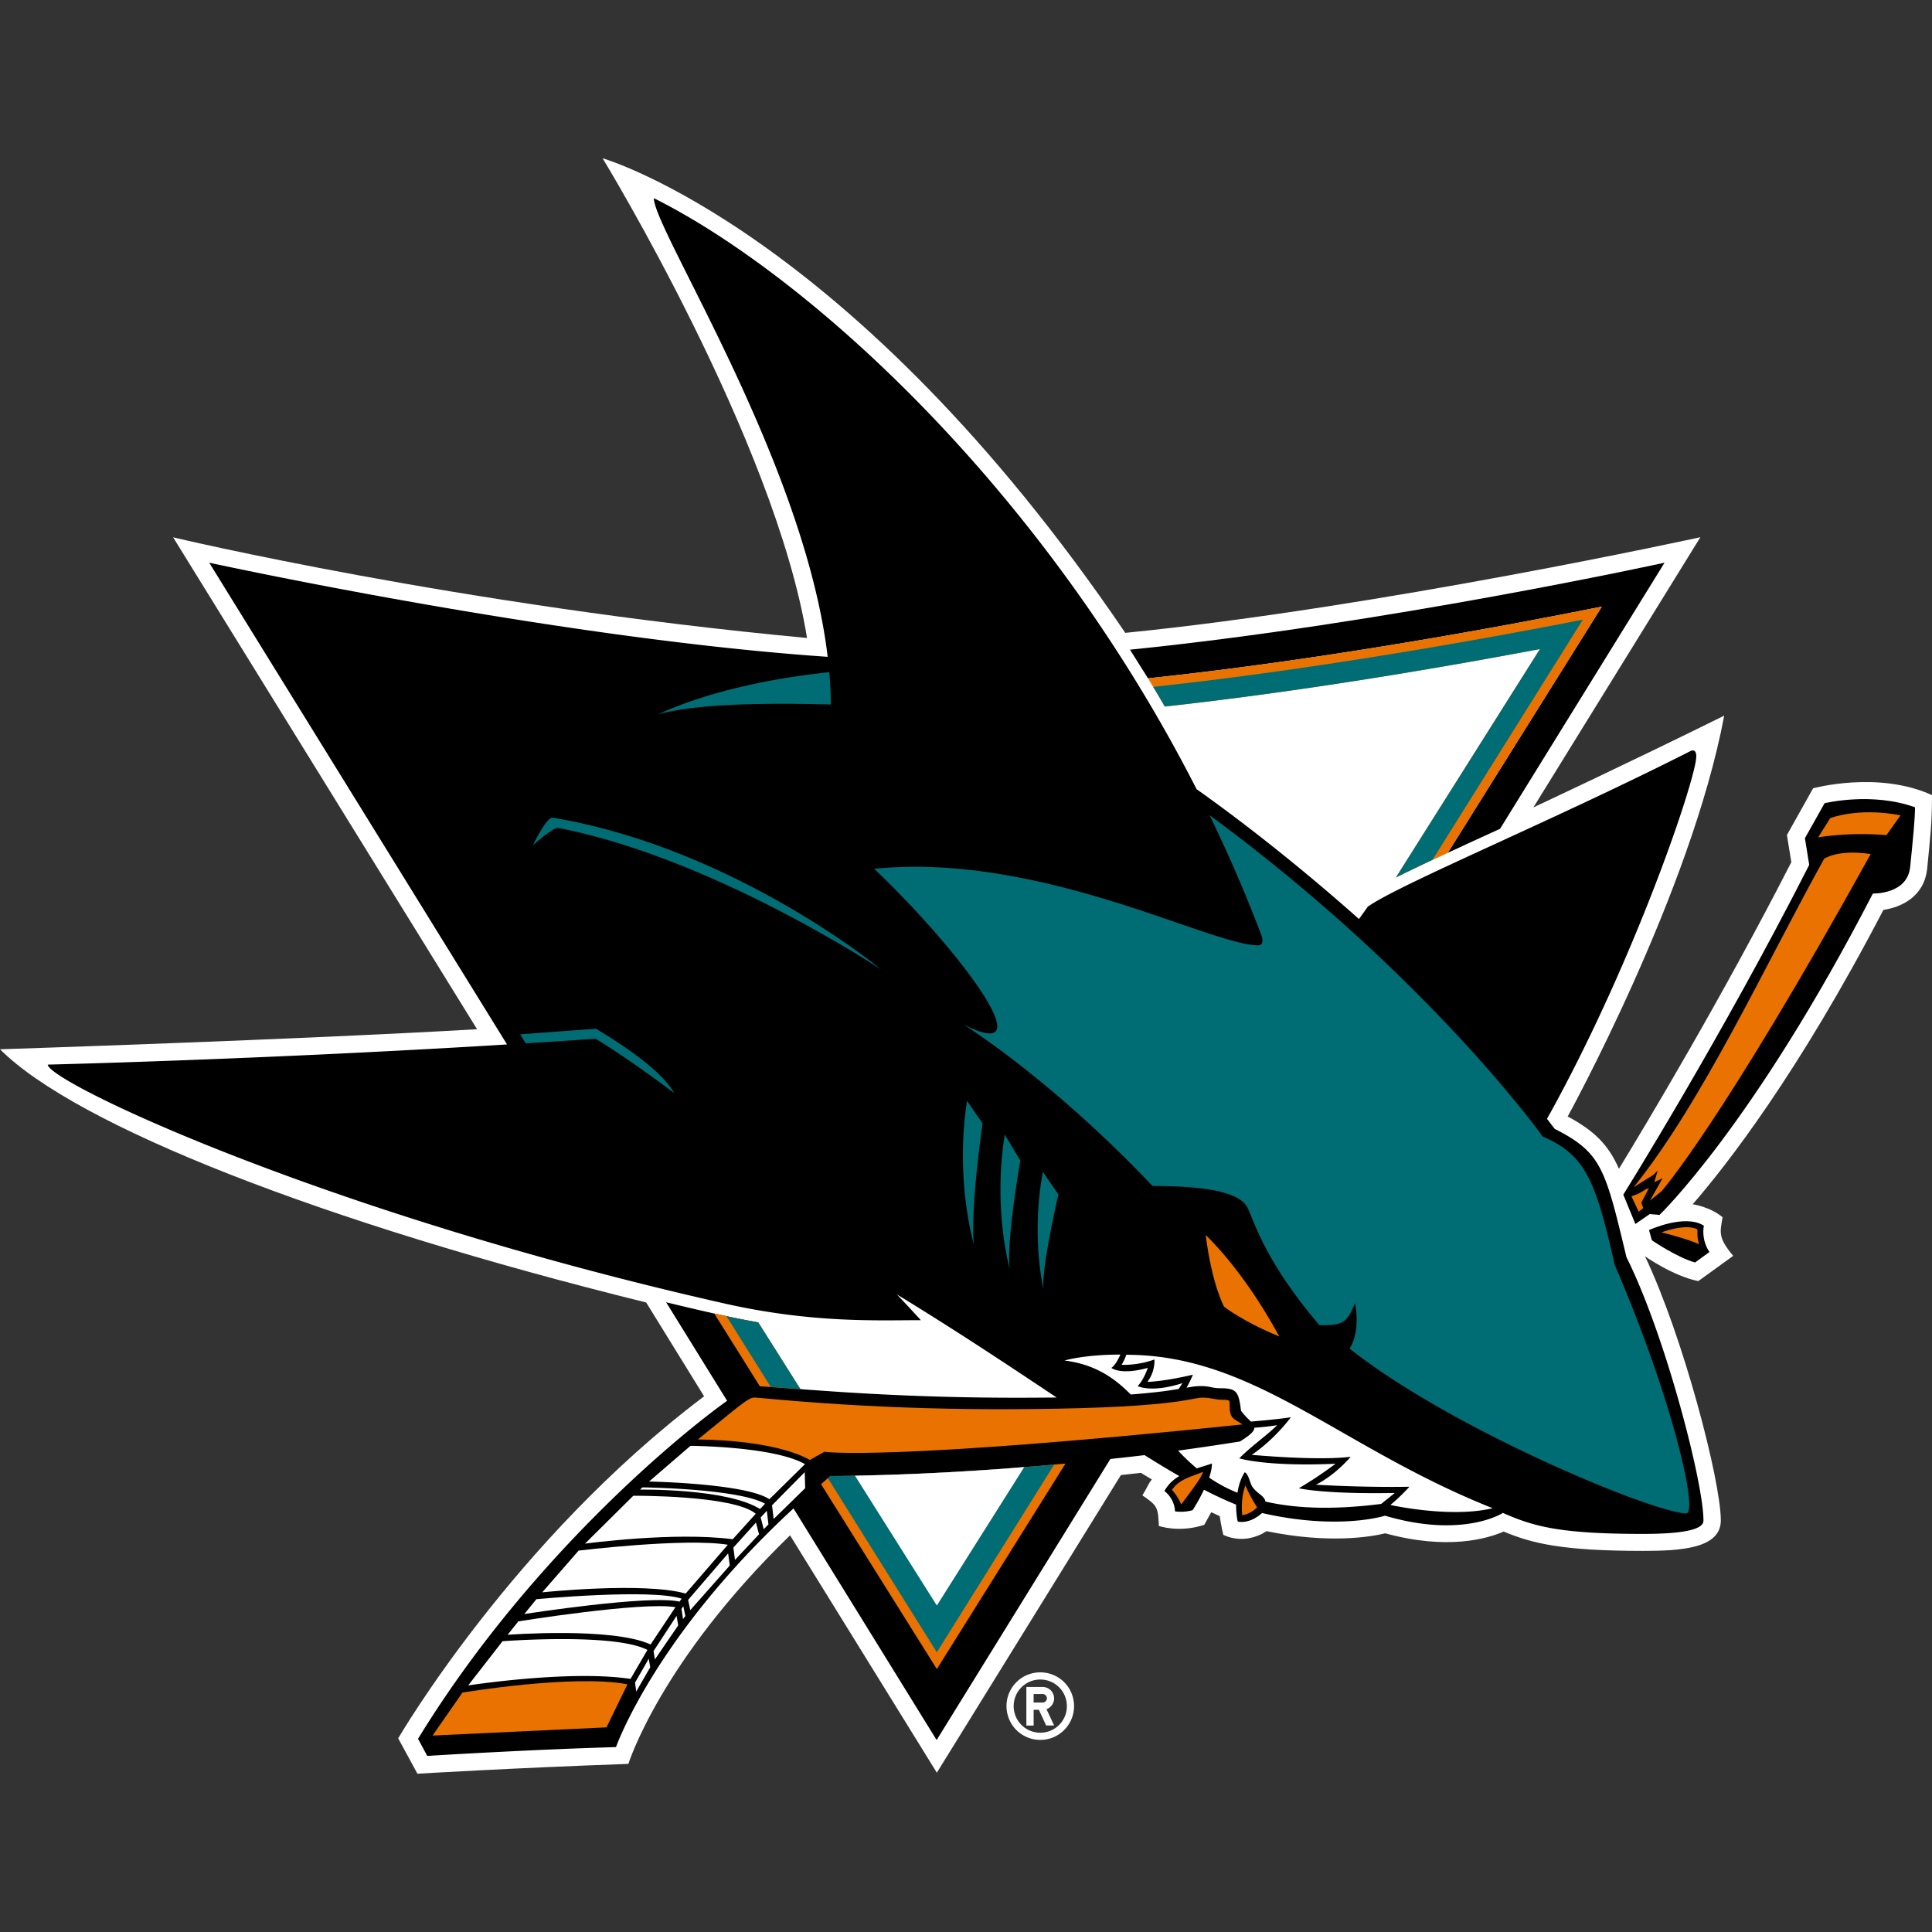 <?xml version="1.0"?>
<!--Icons from directory ""-->
<svg xmlns="http://www.w3.org/2000/svg" width="32" height="32" viewBox="0 0 32 32"><rect x="0" y="0" width="32" height="32" fill="#333333" stroke="none"/><svg viewBox="0 0 212.824 177.954" width="32" height="32" id="lhs-team-29" y="0"><path d="M199.728 69.4l-2.885 5.15.485 2.988c-7.664 14.978-16.003 28.885-18.99 33.776-1.16-2.626-2.682-4.17-5.646-5.76 0 0 13.57-24.624 17.243-44.155-10.267 5.082-21.02 10.108-21.02 10.108l18.394-29.764s-35.366 7.743-63.35 10.537C93.8 7.845 66.38 0 66.38 0S85.383 31.105 88.9 52.845c-38.454-3.595-69.83-11.09-69.83-11.09L52.553 95.94C32.965 97.09 0 98.15 0 98.15c8.396 8.408 35.433 19.06 71.182 27.894l6.38 10.335c-21.02 15.845-33.698 37.675-33.698 37.675l2.12 3.9s10.435-.632 23.238-1.083c0 0 3.482-11.26 17.807-25.177L103.2 177.84l20.275-32.784 2.198-.248 1.217.733c-.327.328-.564.98-1.048 1.748 1.68 1.15 1.724 1.33 1.814 3.37 0 0 2.23.79 5.004-.124l.766-1.386.935.428c.135.98.394 2.062.394 2.062 2.58 1.206 4.756-.406 4.756-.406 6.875 1.42 11.54.62 13.085.237 6.807 1.87 11.225.608 13.04-.193 3.132 1.296 6.367 2.13 15.36 2.13 4.147 0 8.565-.26 8.565-3.358 0-4.34-4.147-20.276-8.35-29.09 0 0 3.087 2.176 5.87 2.728l3.844-2.784c-1.747-2.062-1.42-2.648-1.172-4.25-1.375-1.16-3.29-1.43-3.29-1.43 3.752-4.328 11.618-14.392 21.006-32.424 1.985-.304 4.51-1.454 4.825-4.576.327-3.38.53-4.846.53-8.07-5.94-2.714-13.097-.753-13.097-.753z" fill="#FFF"/><path d="M176.455 49.385l-16.973 27.127c1.848-.868 3.81-1.758 5.76-2.648l18.12-29.313s-30.81 6.74-58.885 9.58c.665 1.05 1.32 2.097 1.984 3.157 19.262-2.03 39.356-5.76 49.995-7.902z"/><path d="M179.17 121.063c-2.343-9.75-2.715-11.518-7.91-14.144l-.846-1.105c9.546-17.097 16.443-37.495 16.443-39.93 0-.597-.26-.766-.63-.586-15.182 7.696-31.85 14.56-35.547 17.14l-.98 1.365c-8.182-7.28-15.18-12.397-17.886-14.302C114.842 36.188 88.808 12.78 72.027 4.395c0 3.482 16.6 29.043 19.148 50.524-30.035-2.052-68.128-10.37-68.128-10.37l32.807 53.07c-26.958 1.658-50.59 2.22-50.59 2.22 0 1.872 30.08 16.252 74.494 26.305 9.726 2.198 16.95 1.848 21.684 1.848-.89-.97-1.77-1.916-2.648-2.84 6.435 3.922 12.318 7.833 17.604 11.36-1.33.01-2.784.023-4.373.023-10.684 0-18.753-.564-23.86-.947l-4.642-7.35a107.19 107.19 0 0 1-3.494-.686c-.452-.1-.903-.203-1.353-.293-2.03-.45-3.967-.923-5.297-1.24l6.717 10.854c-6.29 4.508-22.382 18.18-34.047 37.236l1.014 1.882s11.27-.7 20.793-.97c0 0 4.27-12.182 19.554-26.292l15.768 25.515 19.137-30.96c1.228-.134 2.49-.27 3.764-.427 1.318.823 2.602 1.612 3.83 2.31a4.346 4.346 0 0 0-1.644 1.645s1.104.755 1.172 2.243c0 0 .947.158 1.938-.135 0 0 .676-1.025 1.25-2.253a41.226 41.226 0 0 0 3.54 1.645c-.01 1.07.18 1.86.18 1.86s1.206.372 2.682-.935c8.475 1.938 13.547.293 13.547.293 8.61 2.547 12.983-.304 12.983-.304 3.37 1.476 6.187 2.31 15.417 2.31 5.015 0 6.672-.61 6.672-1.454.044-4.045-4.216-20.533-8.476-29.02z"/><path d="M181.65 118.065l.317 1.127s2.75 1.882 4.756 2.446l1.59-1.16s-.914-1.173-.62-2.897c-2.098-1.34-6.042.485-6.042.485zm19.34-47.02l-2.164 3.855.473 2.94c-9.693 19.07-20.48 36.324-20.48 36.324l1.33 3.234 1.58-1.093 1.08.09s10.336-9.884 23.5-35.4c0 0 3.82.125 4.113-2.952.316-3.122.53-5.297.53-6.548-4.756-1.722-9.963-.45-9.963-.45z"/><g fill="#FFF"><path d="M130.26 134.925c-3.46 1.116-4.937.327-4.937.327.676-.687 1.116-2.006 1.116-2.006-3.055.845-4.013 0-4.013 0 .496-.293.992-1.465.992-1.465-3.98 0-6.154.655-6.154.655 3.302.417 5.455 1.87 7.292 3.742 2.58-.192 4.17-.417 5.286-.61l.415-.642zm12.813 11.586a43.163 43.163 0 0 0 4.046-2.704c-7.71.338-10.606-.597-10.606-.597 1.375-1.376 3.088-2.57 4.18-3.653-.822.135-1.678.225-2.512.282-.01.37-.428.8-1.6 1.52-2.31.36-4.576.7-6.807 1.003a22.6 22.6 0 0 0 2.062 1.96c.518-.18 1.082-.337 1.668-.54 0 .462-.124 1.014-.304 1.555.914.63 1.95 1.195 3.112 1.668.124-.755.35-1.555.8-2.254.394.113.61 1.24.823 1.567.575.833 1.32.968 1.465 1.656 3.234.744 7.326.947 12.746.26l1.5-1.207c-7.913.146-10.573-.52-10.573-.52z"/><path d="M123.553 132.908s1.68.113 3.618-.586c0 0 .114 1.296-.777 2.468 0 0 1.645-.01 5.015-.79 0 0-.282.688-.7 1.432.61-.113 1.072-.18 1.556-.18 1.093 0 1.217.237 2.164.237 1.792 0 2.017.37 2.277 2.467.372.53.778.89 1.082 1.206 1.33-.113 2.863-.248 4.407-.473 0 0-1.713 2.378-4.305 4.136 0 0 7.178.676 10.897.214 0 0-1.6 1.95-3.82 3.077 0 0 4.958.316 10.29.225 0 0-1.05 1.16-2.097 2.006 0 0 6.582 1.476 11.27.36-16.916-6.727-26.214-16.904-40.358-16.904a5.593 5.593 0 0 1-.52 1.104zm-68.195 30.45l-3.787 4.87s11.18-1.736 17.887-.72l1.86-3.19c-3.663-1.905-15.96-.96-15.96-.96z"/><path d="M57.094 161.173l-1.172 1.476s11.552-.88 15.744 1.07l2.74-4.114c-3.732-.62-17.312 1.567-17.312 1.567zm1.995-2.446l-1.33 1.634s13.827-2.152 17.096-1.363l.237-.327c-3.427-1.126-16.004.057-16.004.057zm4.653-5.353l-4.012 4.598s11.192-1.172 15.802.135l4.643-5.376c-4.71-.776-16.432.644-16.432.644zm6.02-6.04l-5.32 5.273s9.805-1.33 16.274-.485l2.536-2.806c-2.424-2.062-13.49-1.983-13.49-1.983z"/><path d="M70.776 146.41l-.282.247s9.568-.158 13.23 2.14l.553-.585c-2.964-1.68-13.5-1.803-13.5-1.803z"/><path d="M76.062 141.834l-4.564 3.933s10.64.192 13.254 1.95l3.922-3.866c-3.45-1.97-12.612-2.016-12.612-2.016zm-6.11 26.09l.136.97 1.544-2.672-.17-.935-1.51 2.637zm2.04-3.483l.148.925 2.57-3.753-.18-1.048-2.537 3.877zm3.078-4.642l.17 1.116.258-.327-.225-1.082-.203.293zm.732-.992l.237 1.127 4.35-4.914-.18-1.342-4.408 5.128zm4.982-5.76l.18 1.353 2.648-2.82-.338-1.295-2.49 2.762zm3.01-3.323l.337 1.296.52-.53-.18-1.5-.677.733zm1.25-1.342l.18 1.51 3.47-3.39-.044-1.77-3.606 3.65zm33.27 22.125a3.708 3.708 0 0 0-3.71-3.72 3.712 3.712 0 0 0-3.73 3.72 3.713 3.713 0 0 0 3.73 3.72c2.04 0 3.71-1.658 3.71-3.72zm-6.65 0a2.926 2.926 0 0 1 2.94-2.93 2.922 2.922 0 0 1 2.92 2.93 2.922 2.922 0 0 1-2.92 2.93 2.927 2.927 0 0 1-2.94-2.93z"/><path d="M116.115 172.635l-.834-1.792c.497-.18.835-.654.835-1.183 0-.7-.564-1.262-1.25-1.262h-1.804v4.25h.8v-1.737h.576l.8 1.725h.88zm-1.25-2.525h-1.004v-.935h1.004c.248 0 .462.225.462.473a.471.471 0 0 1-.462.462z"/></g><g fill="#EA7200"><path d="M130.124 148.28c1.307-1.758 2.186-2.885 2.412-3.584-1.16.496-2.637.766-3.437 1.995-.002-.01.573.564 1.024 1.59zm6.717 1.206s.87-.113 1.646-.868c0 0-.823-1.25-1.296-2.423-.575 1.465-.35 3.29-.35 3.29zm-4.023-30.87c.7 5.546 2.03 7.9 2.03 7.9s2.095 1.646 6.074 3.27c-4.023-7.438-8.103-11.17-8.103-11.17zM89.214 143.39l1.6-.903s6.593 1.07 46.05-3.01c-.948-.686-1.41-.55-1.41-2.118 0-.508.08-.598-.766-.598-.868 0-1.228-.237-2.243-.237-1.274 0-3.144 1.274-22.484 1.274-15.383 0-26.157-1.286-26.878-1.286-.7 0-2.096 1.307-6.21 4.62 0 .023 8.104-.078 12.342 2.255zM69.12 168.103c-5.94-1.138-18.18.913-18.18.913l-3.29 4.733 19.158-.902 2.31-4.744zm131.825-90.938c-6.4 11.507-13.39 26.766-20.996 36.188l2.197-1.375.473-.474-.394 1.296.924-.45-1.397 2.478 1.296-1.06s6.524-7.325 23.024-37.123c-3.664-.552-5.13.52-5.13.52zm.665-4.474l-1.33 2.12s3.223-.61 7.528-.25l1.555-2.185c-4.733-.902-7.753.315-7.753.315z"/><path d="M181.267 113.58s-.61.496-1.555.755l.8 1.702.496-.383-.203-.62.834-1.578-.373.124zm5.726 4.417c-1.352-.7-3.967.327-3.967.327s2.648.63 4.147 1.307c.01.013-.248-.607-.18-1.633zm-70.866 25.9c-1.138.1-2.23.202-3.313.28a303.55 303.55 0 0 1-18.64.948c-1.737.034-2.706.034-2.706.034-.1.078-.17.157-.27.236-.26.225-.496.44-.755.665l12.758 20.366 14.167-22.63c-.418.02-.823.066-1.24.1m41.687-66.606a71.593 71.593 0 0 0 1.668-.778l16.973-27.127c-10.628 2.13-30.733 5.872-49.994 7.9.193.316.373.63.564.947.44.71.857 1.43 1.285 2.164 14.898-1.645 30.17-4.238 41.326-6.334l-15.868 25.166c1.206-.586 2.57-1.25 4.046-1.938m-74.292 50.94a107.19 107.19 0 0 1-3.494-.686c-.45-.1-.902-.203-1.352-.293l5.026 8.025c.35.023.744.045 1.195.08.902.055 1.995.146 3.257.236l-4.632-7.36z"/></g><path d="M112.813 144.178c-8.464.687-15.136.88-18.64.947-1.737.034-2.706.034-2.706.034-.1.078-.17.157-.27.236l12.003 19.182 12.927-20.68c-1.127.1-2.232.2-3.314.28zm-27.904-8.825c.9.056 1.994.147 3.256.237l-4.643-7.348a112.954 112.954 0 0 1-3.494-.687l4.88 7.798zm84.727-81.29L153.77 79.227c1.194-.597 2.57-1.25 4.034-1.95l16.556-26.45c-10.47 2.05-29.2 5.454-47.334 7.403.44.71.857 1.432 1.285 2.165 14.91-1.633 30.17-4.225 41.327-6.333zM91.513 60.17c0-1.17-.045-2.354-.17-3.56-10.31 1.093-16.476 3.528-18.82 4.643 3.606-1.015 10.04-1.32 18.99-1.082zm78.428 47.594s-12.554-17.626-36.694-35.4c2.05 4.24 3.967 8.623 5.68 13.153.237.63.203 1.183-.327 1.183-5.298 0-23.96-10.267-42.297-8.43 9.523 9.072 19 21.796 9.816 17.142 0 0 9.58 5.917 20.837 17.795 8.385 0 10.064 1.41 10.56 2.58.947 2.255 2.333 6.29 7.833 12.76 2.524 0 2.987-.17 3.91-2.424 0 0 .688 2.885-.585 5.004 11.45 9.05 33.675 18.145 37.067 18.145 1.375 0-1.443-12.442-7.878-27.397-2.12-9.434-3.268-12.093-7.923-14.11zM65.615 96.99s3.28 1.938 8.655 5.984c-1.32-2.288-4.802-4.78-8.623-7.09l-8.35.62.62.993c2.536-.158 5.116-.327 7.697-.507zm49.262 14.662c-1.32 7.156.068 12.904.068 12.904-.225-2.39 1.645-10.414 1.645-10.414l-1.714-2.49zm-4.193-4.102c-1.32 8.216.54 14.775.54 14.775-.393-3.02 1.173-11.912 1.173-11.912l-1.713-2.863zm-4.16-3.72c-1.35 8.78.756 15.79.756 15.79-.407-3.99.957-13.3.957-13.3l-1.713-2.49zM97.06 89.36S80.918 75.994 60.87 72.635c-.72 0-2.164 3.043-2.164 3.043s2.12-1.916 2.76-1.916C78.62 77.076 97.06 89.36 97.06 89.36z" fill="#006D75"/><path d="M103.2 159.426l9.625-15.248c-8.464.687-15.136.88-18.64.947l9.015 14.3z" fill="#FFF"/></svg></svg>
